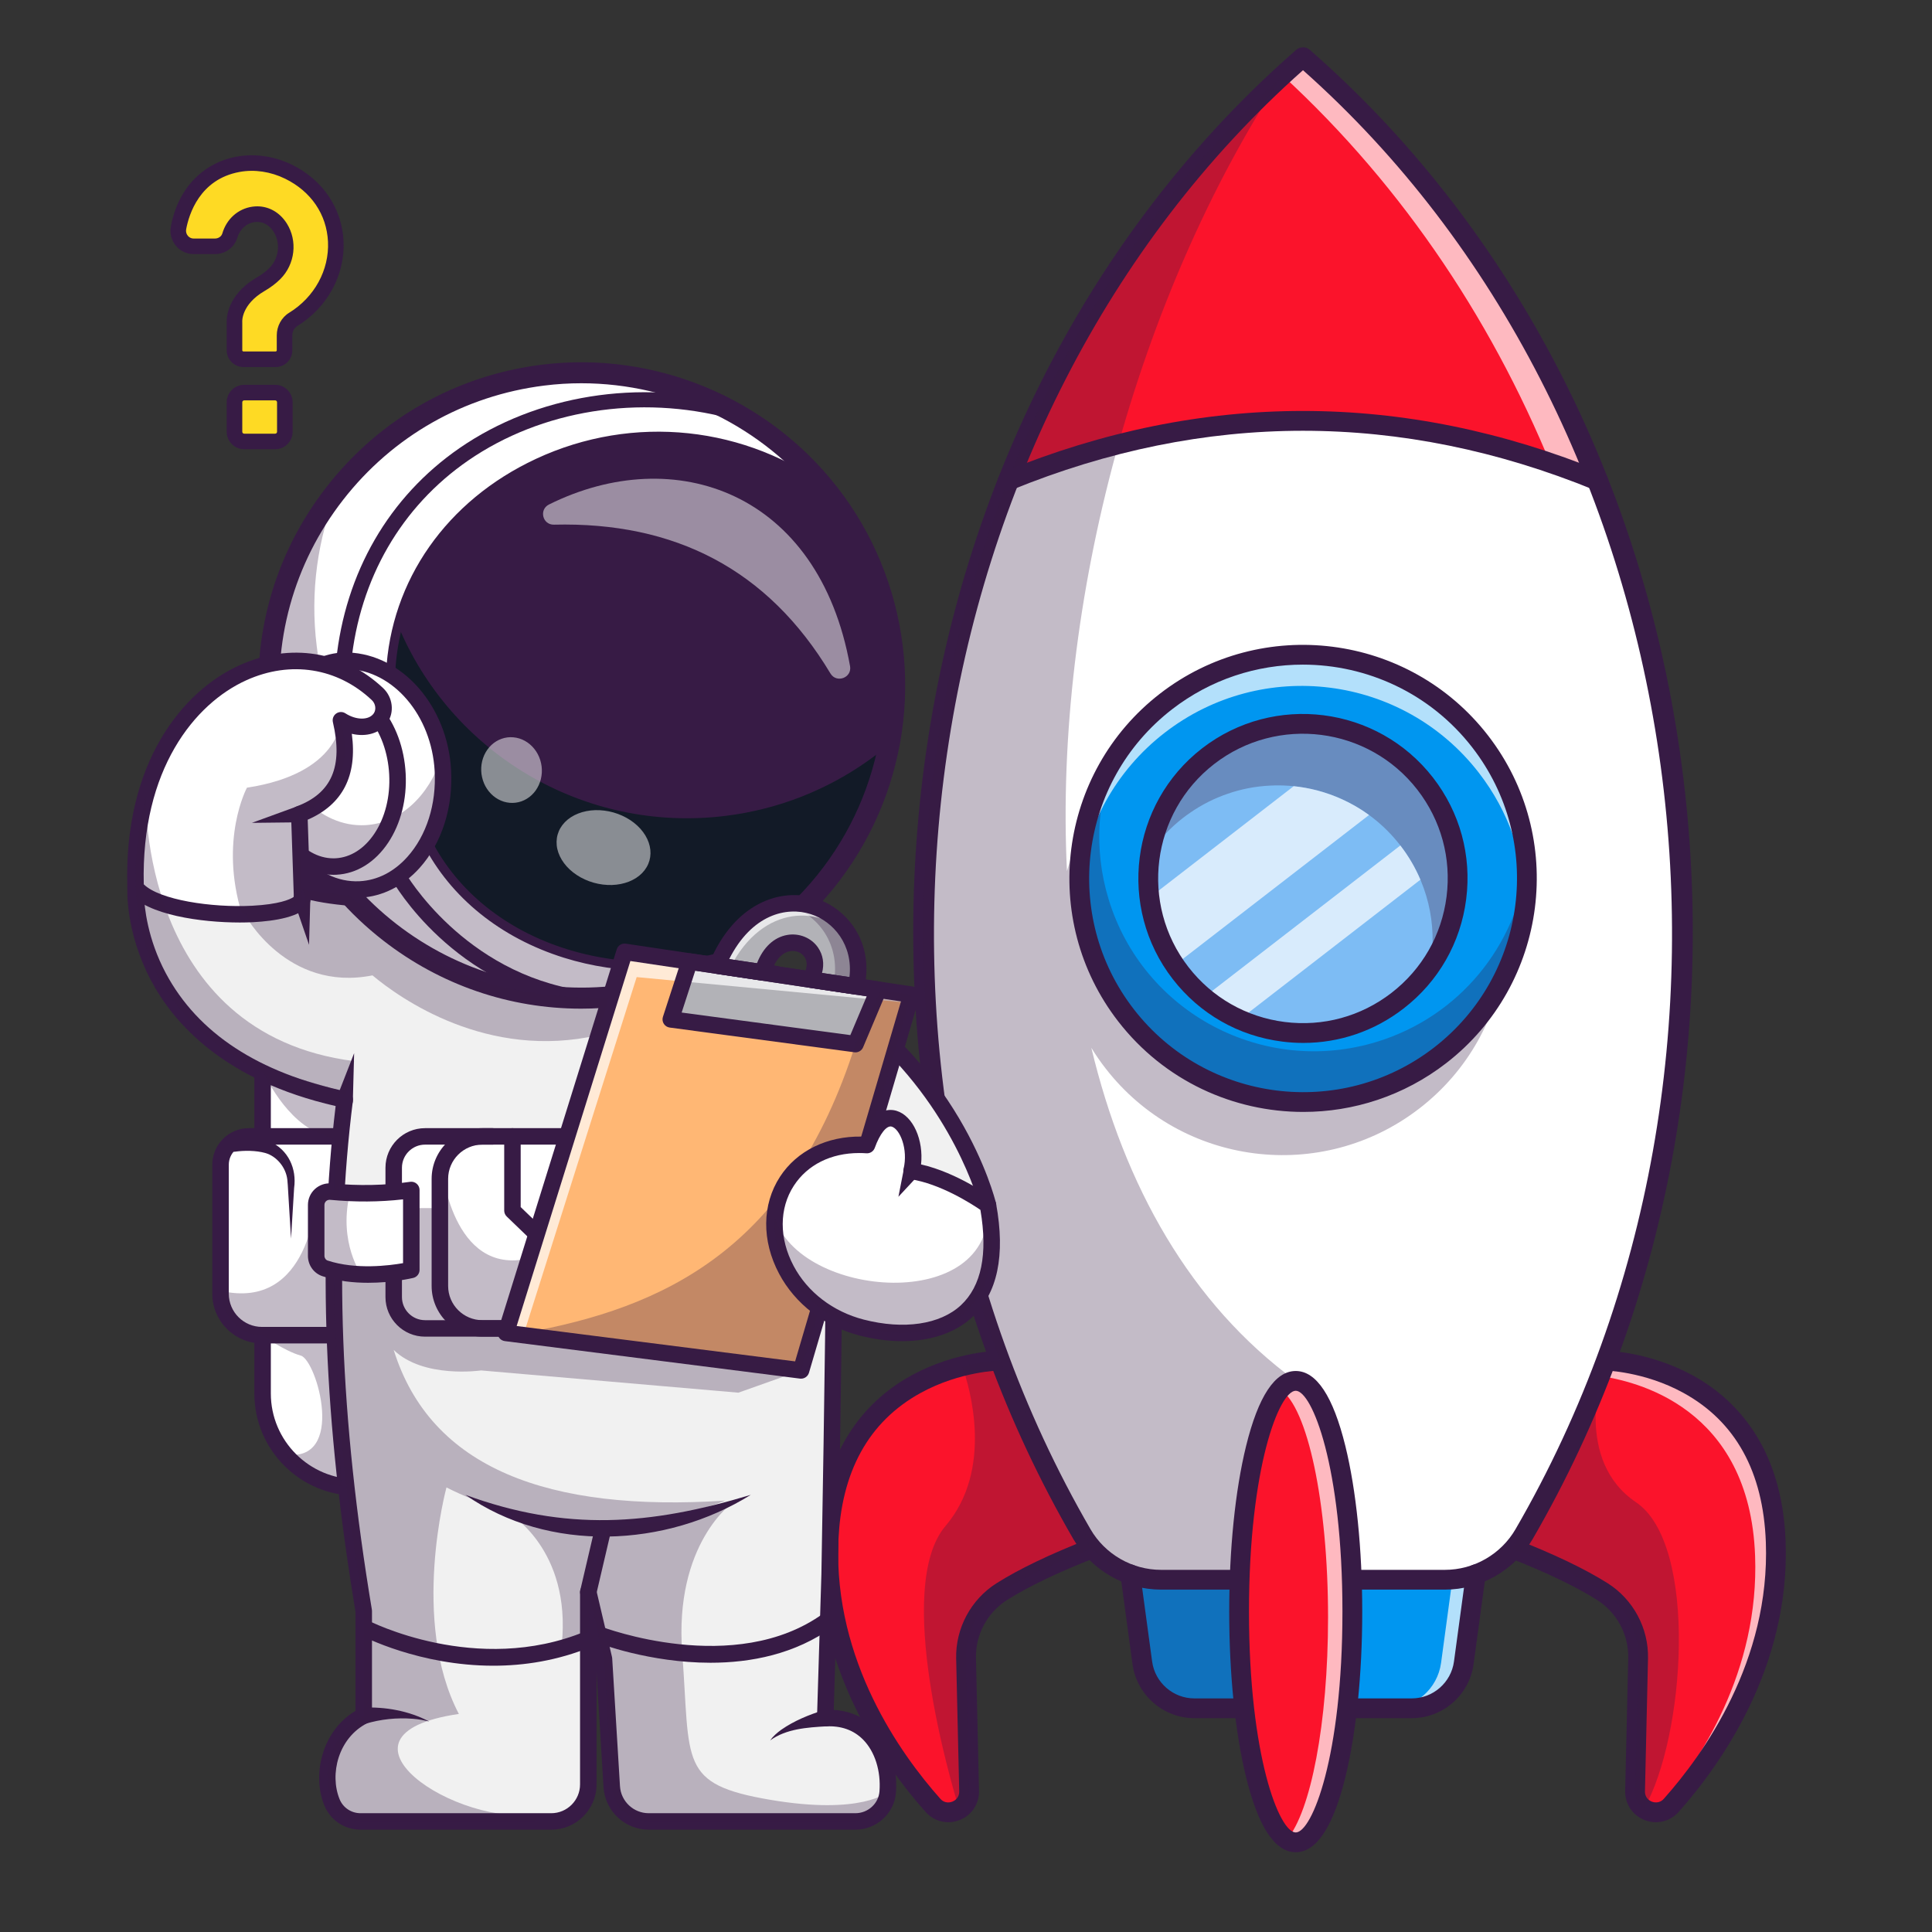 <svg xmlns="http://www.w3.org/2000/svg" xmlns:xlink="http://www.w3.org/1999/xlink" width="400" zoomAndPan="magnify" viewBox="0 0 300 300" height="400" preserveAspectRatio="xMidYMid meet" version="1.0"><rect x="0" y="0" width="300" height="300" fill="#333333" stroke="none"/><defs><filter x="0%" y="0%" width="100%" height="100%" id="fcbea6b146"><feColorMatrix values="0 0 0 0 1 0 0 0 0 1 0 0 0 0 1 0 0 0 1 0" color-interpolation-filters="sRGB"/></filter><clipPath id="20d1ca553e"><path d="M 155.832 96.031 L 245.832 96.031 L 245.832 186.031 L 155.832 186.031 Z M 155.832 96.031 " clip-rule="nonzero"/></clipPath><clipPath id="ea4c39eccb"><path d="M 200.832 96.031 C 175.977 96.031 155.832 116.176 155.832 141.031 C 155.832 165.883 175.977 186.031 200.832 186.031 C 225.684 186.031 245.832 165.883 245.832 141.031 C 245.832 116.176 225.684 96.031 200.832 96.031 Z M 200.832 96.031 " clip-rule="nonzero"/></clipPath><clipPath id="ad989b8c51"><path d="M 233 209 L 277.992 209 L 277.992 283 L 233 283 Z M 233 209 " clip-rule="nonzero"/></clipPath><clipPath id="94f0428c21"><path d="M 141 7.172 L 263 7.172 L 263 247 L 141 247 Z M 141 7.172 " clip-rule="nonzero"/></clipPath><clipPath id="aab392f973"><path d="M 190 212 L 212 212 L 212 287.672 L 190 287.672 Z M 190 212 " clip-rule="nonzero"/></clipPath><mask id="9c458389f5"><g filter="url(#fcbea6b146)"><rect x="-30" width="360" fill="#000000" y="-30" height="360" fill-opacity="0.5"/></g></mask><clipPath id="6cd0145a47"><path d="M 1 1 L 11.961 1 L 11.961 12 L 1 12 Z M 1 1 " clip-rule="nonzero"/></clipPath><clipPath id="4b7a839356"><rect x="0" width="12" y="0" height="13"/></clipPath><mask id="61ef129f9d"><g filter="url(#fcbea6b146)"><rect x="-30" width="360" fill="#000000" y="-30" height="360" fill-opacity="0.5"/></g></mask><clipPath id="d7a3a60cf8"><rect x="0" width="19" y="0" height="16"/></clipPath></defs><g clip-path="url(#20d1ca553e)"><g clip-path="url(#ea4c39eccb)"><path fill="#f04e56" d="M 155.832 96.031 L 245.832 96.031 L 245.832 186.031 L 155.832 186.031 Z M 155.832 96.031 " fill-opacity="1" fill-rule="nonzero"/></g></g><path fill="#fb132b" d="M 144.863 280.332 C 146.004 281.617 147.715 281.684 148.945 280.941 C 149.859 280.387 150.512 279.395 150.48 278.121 L 150.008 257.492 C 149.91 253.305 152.016 249.383 155.562 247.145 C 158.477 245.301 162.891 243.039 169.578 240.43 L 155.27 211.266 C 155.27 211.266 152.828 211.293 149.422 212.145 C 141.797 214.059 129.348 220.137 128.641 239.418 C 127.953 258.137 138.113 272.75 144.863 280.332 Z M 144.863 280.332 " fill-opacity="1" fill-rule="nonzero"/><path fill="#fb132b" d="M 234.793 240.43 C 241.484 243.039 245.898 245.301 248.812 247.145 C 252.355 249.379 254.461 253.305 254.367 257.492 L 253.891 278.117 C 253.867 279.32 254.445 280.273 255.281 280.836 C 256.52 281.688 258.316 281.664 259.512 280.328 C 266.266 272.75 276.422 258.137 275.73 239.414 C 274.707 211.52 249.105 211.266 249.105 211.266 L 247.266 215.008 Z M 234.793 240.43 " fill-opacity="1" fill-rule="nonzero"/><path fill="#ffffff" d="M 257.266 281.41 C 258.07 281.379 258.875 281.043 259.512 280.328 C 266.266 272.75 276.422 258.137 275.73 239.414 C 274.707 211.52 249.105 211.266 249.105 211.266 L 247.949 213.609 C 254.047 214.359 271.684 218.531 272.531 241.59 C 273.191 259.449 263.98 273.57 257.266 281.41 Z M 257.266 281.41 " fill-opacity="0.7" fill-rule="nonzero"/><path fill="#0096f0" d="M 175.516 244.461 L 177.379 258.207 C 177.926 262.25 181.379 265.262 185.457 265.262 L 219.215 265.262 C 223.297 265.262 226.746 262.25 227.297 258.207 L 229.16 244.461 Z M 175.516 244.461 " fill-opacity="1" fill-rule="nonzero"/><path fill="#ffffff" d="M 229.16 244.461 L 227.297 258.203 C 226.75 262.25 223.297 265.262 219.215 265.262 L 215.688 265.262 C 219.77 265.262 223.219 262.25 223.77 258.203 L 225.633 244.461 Z M 229.16 244.461 " fill-opacity="0.7" fill-rule="nonzero"/><path fill="#371b45" d="M 175.516 244.461 L 177.379 258.203 C 177.93 262.25 181.379 265.262 185.461 265.262 L 202.328 265.262 C 198.254 265.254 194.816 262.238 194.27 258.203 L 192.406 244.461 Z M 175.516 244.461 " fill-opacity="0.3" fill-rule="nonzero"/><path fill="#371b45" d="M 147.246 282.953 C 145.926 282.953 144.645 282.395 143.719 281.352 C 137.207 274.043 126.391 258.863 127.105 239.359 C 127.66 224.227 135.297 216.961 141.605 213.531 C 148.395 209.84 154.98 209.734 155.258 209.73 C 156.098 209.727 156.801 210.402 156.809 211.25 C 156.816 212.098 156.137 212.793 155.289 212.801 C 155.219 212.801 149.09 212.922 142.973 216.285 C 134.883 220.73 130.578 228.531 130.176 239.473 C 129.5 257.902 139.809 272.344 146.012 279.312 C 146.734 280.125 147.625 279.859 147.883 279.758 C 148.137 279.66 148.969 279.246 148.945 278.156 L 148.473 257.531 C 148.363 252.836 150.766 248.359 154.738 245.848 C 158.234 243.637 163.039 241.332 169.023 238.996 C 169.812 238.688 170.703 239.078 171.012 239.867 C 171.32 240.66 170.93 241.551 170.141 241.859 C 164.34 244.121 159.711 246.34 156.383 248.441 C 153.316 250.379 151.461 253.836 151.547 257.461 L 152.02 278.086 C 152.066 280.102 150.883 281.879 149.008 282.617 C 148.43 282.844 147.836 282.953 147.246 282.953 Z M 147.246 282.953 " fill-opacity="1" fill-rule="nonzero"/><g clip-path="url(#ad989b8c51)"><path fill="#371b45" d="M 257.129 282.953 C 256.539 282.953 255.945 282.844 255.367 282.617 C 253.492 281.879 252.309 280.098 252.355 278.086 L 252.832 257.457 C 252.914 253.832 251.059 250.379 247.992 248.441 C 244.664 246.336 240.035 244.121 234.234 241.855 C 233.445 241.547 233.055 240.656 233.363 239.867 C 233.672 239.078 234.562 238.688 235.352 238.996 C 241.336 241.332 246.141 243.637 249.637 245.844 C 253.609 248.355 256.012 252.832 255.902 257.527 L 255.43 278.156 C 255.406 279.242 256.238 279.656 256.492 279.758 C 256.75 279.855 257.641 280.121 258.363 279.309 C 264.566 272.344 274.875 257.902 274.199 239.469 C 273.797 228.531 269.492 220.73 261.402 216.285 C 255.281 212.918 249.148 212.801 249.086 212.801 C 248.238 212.789 247.559 212.094 247.57 211.246 C 247.578 210.402 248.266 209.727 249.105 209.727 C 249.109 209.727 249.113 209.727 249.121 209.727 C 249.398 209.73 255.984 209.84 262.77 213.527 C 269.078 216.957 276.715 224.223 277.27 239.355 C 277.988 258.859 267.172 274.039 260.66 281.352 C 259.73 282.395 258.449 282.953 257.129 282.953 Z M 257.129 282.953 " fill-opacity="1" fill-rule="nonzero"/></g><path fill="#ffffff" d="M 168.008 238.227 C 170.547 242.609 175.234 245.301 180.297 245.301 L 224.359 245.301 C 229.426 245.301 234.113 242.609 236.652 238.227 C 265.422 188.633 268.672 126.727 248.176 74.668 C 238.324 49.641 222.984 26.887 202.344 8.867 L 202.312 8.867 C 201.215 9.824 200.141 10.793 199.074 11.781 C 180.062 29.305 165.809 50.961 156.477 74.664 C 135.988 126.727 139.238 188.633 168.008 238.227 Z M 168.008 238.227 " fill-opacity="1" fill-rule="nonzero"/><path fill="#fb132b" d="M 156.477 74.664 C 156.484 74.668 156.484 74.668 156.484 74.668 C 187.039 62.188 217.605 62.191 248.176 74.668 C 238.324 49.641 222.984 26.887 202.344 8.871 L 202.312 8.871 C 181.676 26.887 166.332 49.637 156.477 74.664 Z M 156.477 74.664 " fill-opacity="1" fill-rule="nonzero"/><path fill="#ffffff" d="M 241.832 74.668 C 262.328 126.727 259.074 188.633 230.309 238.227 C 227.766 242.609 223.078 245.301 218.016 245.301 L 224.359 245.301 C 229.426 245.301 234.113 242.609 236.652 238.227 C 265.422 188.633 268.672 126.727 248.176 74.668 C 238.324 49.641 222.984 26.887 202.344 8.867 L 202.312 8.867 C 201.246 9.801 200.191 10.746 199.152 11.711 C 218.203 29.238 232.484 50.938 241.832 74.668 Z M 241.832 74.668 " fill-opacity="0.7" fill-rule="nonzero"/><g clip-path="url(#94f0428c21)"><path fill="#371b45" d="M 224.359 246.836 L 180.301 246.836 C 174.699 246.836 169.48 243.832 166.676 239 C 145.75 202.922 137.637 159.453 143.828 116.598 C 150.09 73.273 170.5 34.605 201.301 7.715 C 201.863 7.227 202.797 7.227 203.355 7.715 C 234.156 34.605 254.57 73.273 260.828 116.598 C 267.02 159.453 258.906 202.922 237.98 239 C 235.176 243.832 229.957 246.836 224.359 246.836 Z M 202.328 10.902 C 141.402 65.016 126.867 164.238 169.336 237.461 C 171.59 241.348 175.793 243.766 180.301 243.766 L 224.359 243.766 C 228.863 243.766 233.066 241.348 235.324 237.461 C 277.793 164.238 263.254 65.02 202.328 10.902 Z M 202.328 10.902 " fill-opacity="1" fill-rule="nonzero"/></g><path fill="#371b45" d="M 168.008 238.227 C 170.547 242.609 175.234 245.301 180.297 245.301 L 201.199 245.301 L 201.199 214.422 C 184.82 202.438 174.582 184.098 169.461 162.699 C 170.125 163.789 170.859 164.855 171.664 165.891 C 183.418 181.062 205.258 183.844 220.438 172.09 C 235.617 160.344 238.395 138.52 226.641 123.348 C 214.883 108.18 193.047 105.406 177.863 117.152 C 171.723 121.906 167.609 128.309 165.676 135.254 C 163.637 93.27 176.773 45.727 199.074 11.781 C 180.062 29.305 165.809 50.961 156.477 74.664 C 135.988 126.727 139.238 188.633 168.008 238.227 Z M 168.008 238.227 " fill-opacity="0.3" fill-rule="nonzero"/><path fill="#0096f0" d="M 237.109 136.398 C 237.109 137.535 237.051 138.672 236.941 139.801 C 236.828 140.934 236.66 142.059 236.441 143.176 C 236.219 144.293 235.941 145.395 235.609 146.484 C 235.281 147.57 234.898 148.641 234.461 149.691 C 234.027 150.746 233.539 151.773 233.004 152.773 C 232.465 153.777 231.883 154.754 231.25 155.699 C 230.617 156.645 229.938 157.559 229.215 158.438 C 228.492 159.316 227.73 160.16 226.926 160.965 C 226.121 161.77 225.277 162.531 224.398 163.254 C 223.516 163.977 222.602 164.652 221.656 165.285 C 220.711 165.918 219.734 166.5 218.73 167.039 C 217.727 167.574 216.699 168.059 215.645 168.496 C 214.594 168.93 213.523 169.312 212.434 169.645 C 211.344 169.977 210.242 170.25 209.125 170.473 C 208.008 170.695 206.883 170.863 205.75 170.973 C 204.617 171.086 203.48 171.141 202.34 171.141 C 201.203 171.141 200.066 171.086 198.934 170.973 C 197.801 170.863 196.676 170.695 195.559 170.473 C 194.441 170.25 193.34 169.977 192.25 169.645 C 191.16 169.312 190.09 168.93 189.039 168.496 C 187.984 168.059 186.957 167.574 185.953 167.039 C 184.949 166.5 183.973 165.918 183.027 165.285 C 182.078 164.652 181.168 163.977 180.285 163.254 C 179.406 162.531 178.562 161.77 177.758 160.965 C 176.953 160.16 176.188 159.316 175.469 158.438 C 174.746 157.559 174.066 156.645 173.434 155.699 C 172.801 154.754 172.219 153.777 171.68 152.773 C 171.145 151.773 170.656 150.746 170.223 149.691 C 169.785 148.641 169.402 147.57 169.074 146.484 C 168.742 145.395 168.465 144.293 168.242 143.176 C 168.02 142.059 167.855 140.934 167.742 139.801 C 167.633 138.672 167.574 137.535 167.574 136.398 C 167.574 135.258 167.633 134.125 167.742 132.992 C 167.855 131.859 168.02 130.734 168.242 129.617 C 168.465 128.504 168.742 127.402 169.074 126.312 C 169.402 125.223 169.785 124.152 170.223 123.102 C 170.656 122.051 171.145 121.023 171.68 120.02 C 172.219 119.016 172.801 118.039 173.434 117.094 C 174.066 116.148 174.746 115.234 175.469 114.355 C 176.188 113.477 176.953 112.633 177.758 111.828 C 178.562 111.023 179.406 110.262 180.285 109.539 C 181.168 108.82 182.078 108.141 183.027 107.508 C 183.973 106.879 184.949 106.293 185.953 105.758 C 186.957 105.219 187.984 104.734 189.039 104.297 C 190.09 103.863 191.16 103.48 192.25 103.148 C 193.34 102.82 194.441 102.543 195.559 102.32 C 196.676 102.098 197.801 101.934 198.934 101.82 C 200.066 101.711 201.203 101.652 202.34 101.652 C 203.48 101.652 204.617 101.711 205.75 101.82 C 206.883 101.934 208.008 102.098 209.125 102.32 C 210.242 102.543 211.344 102.82 212.434 103.148 C 213.523 103.48 214.594 103.863 215.645 104.297 C 216.699 104.734 217.727 105.219 218.73 105.758 C 219.734 106.293 220.711 106.879 221.656 107.508 C 222.602 108.141 223.516 108.82 224.398 109.539 C 225.277 110.262 226.121 111.023 226.926 111.828 C 227.73 112.633 228.492 113.477 229.215 114.355 C 229.938 115.234 230.617 116.148 231.25 117.094 C 231.883 118.039 232.465 119.016 233.004 120.02 C 233.539 121.023 234.027 122.051 234.461 123.102 C 234.898 124.152 235.281 125.223 235.609 126.312 C 235.941 127.402 236.219 128.504 236.441 129.617 C 236.66 130.734 236.828 131.859 236.941 132.992 C 237.051 134.125 237.109 135.258 237.109 136.398 Z M 237.109 136.398 " fill-opacity="1" fill-rule="nonzero"/><path fill="#371b45" d="M 169.105 146.109 C 174.73 164.453 194.172 174.766 212.531 169.145 C 228.066 164.387 237.84 149.754 237.074 134.25 C 235.434 146.785 226.676 157.828 213.793 161.773 C 196.191 167.16 177.551 157.27 172.16 139.691 C 169.723 131.73 170.41 123.555 173.523 116.5 C 167.867 124.898 165.91 135.676 169.105 146.109 Z M 169.105 146.109 " fill-opacity="0.3" fill-rule="nonzero"/><path fill="#ffffff" d="M 167.586 137.305 C 168.621 128.328 173.129 119.758 180.848 113.785 C 196.027 102.035 217.863 104.805 229.621 119.977 C 234.332 126.059 236.711 133.203 236.891 140.344 C 237.879 131.656 235.609 122.586 229.828 115.129 C 218.074 99.957 196.238 97.18 181.059 108.926 C 171.961 115.965 167.316 126.621 167.586 137.305 Z M 167.586 137.305 " fill-opacity="0.7" fill-rule="nonzero"/><path fill="#371b45" d="M 202.383 172.66 C 191.527 172.664 180.785 167.832 173.641 158.609 C 161.383 142.793 164.289 119.961 180.113 107.715 C 195.941 95.465 218.789 98.371 231.043 114.184 C 243.301 130 240.395 152.832 224.57 165.082 C 217.969 170.188 210.145 172.66 202.383 172.66 Z M 202.305 103.203 C 195.195 103.203 188.039 105.465 181.996 110.141 C 167.508 121.352 164.852 142.254 176.07 156.73 C 187.289 171.207 208.203 173.863 222.688 162.652 C 237.176 151.441 239.836 130.543 228.617 116.066 C 222.074 107.625 212.238 103.203 202.305 103.203 Z M 202.305 103.203 " fill-opacity="1" fill-rule="nonzero"/><path fill="#7dbcf4" d="M 183.324 151.098 C 186.305 154.945 190.215 157.633 194.508 159.094 C 196.555 159.805 198.688 160.23 200.848 160.352 C 203.086 160.496 205.348 160.316 207.555 159.824 C 210.902 159.082 214.137 157.609 217.023 155.375 C 217.246 155.203 217.461 155.023 217.668 154.844 C 227.59 146.617 229.258 131.961 221.309 121.703 C 218.809 118.48 215.66 116.062 212.176 114.508 C 208.691 112.938 204.887 112.23 201.094 112.426 C 198.863 112.531 196.641 112.949 194.492 113.699 C 192.477 114.387 190.539 115.352 188.711 116.617 C 188.34 116.871 187.973 117.133 187.609 117.414 C 177.113 125.535 175.195 140.609 183.324 151.098 Z M 183.324 151.098 " fill-opacity="1" fill-rule="nonzero"/><path fill="#371b45" d="M 178.633 132.363 C 180.008 130.367 181.711 128.543 183.734 126.977 C 184.094 126.695 184.461 126.434 184.836 126.18 C 186.66 124.914 188.602 123.953 190.613 123.262 C 192.762 122.512 194.984 122.094 197.215 121.988 C 201.008 121.793 204.812 122.5 208.297 124.07 C 211.781 125.625 214.934 128.043 217.43 131.266 C 221.715 136.793 223.207 143.586 222.113 149.973 C 227.879 141.613 227.863 130.164 221.309 121.703 C 218.809 118.48 215.656 116.062 212.172 114.508 C 208.691 112.938 204.883 112.23 201.094 112.426 C 198.863 112.531 196.641 112.953 194.492 113.699 C 192.477 114.391 190.535 115.355 188.711 116.617 C 188.34 116.871 187.973 117.133 187.609 117.414 C 182.648 121.254 179.602 126.641 178.633 132.363 Z M 178.633 132.363 " fill-opacity="0.3" fill-rule="nonzero"/><path fill="#ffffff" d="M 179.387 138.699 C 179.766 142.496 181.055 146.145 183.117 149.328 L 212.582 126.555 C 211.238 125.566 209.797 124.742 208.297 124.07 C 205.941 123.008 203.438 122.34 200.887 122.078 Z M 179.387 138.699 " fill-opacity="0.7" fill-rule="nonzero"/><path fill="#ffffff" d="M 187.52 154.414 C 189.121 155.809 190.93 157.008 192.938 157.961 L 220.562 136.598 C 219.773 134.738 218.738 132.953 217.445 131.285 Z M 187.52 154.414 " fill-opacity="0.7" fill-rule="nonzero"/><path fill="#371b45" d="M 202.367 161.945 C 201.281 161.945 200.188 161.875 199.09 161.734 C 192.316 160.875 186.285 157.43 182.105 152.035 C 173.477 140.898 175.52 124.824 186.664 116.199 C 197.809 107.578 213.895 109.621 222.523 120.758 C 226.703 126.152 228.531 132.848 227.668 139.617 C 226.809 146.387 223.359 152.414 217.961 156.59 C 213.441 160.094 208 161.945 202.367 161.945 Z M 184.535 150.156 C 188.215 154.902 193.52 157.934 199.48 158.691 C 205.438 159.445 211.332 157.84 216.082 154.164 C 220.832 150.488 223.863 145.188 224.621 139.23 C 225.379 133.277 223.77 127.383 220.094 122.637 C 212.5 112.84 198.352 111.043 188.547 118.629 C 178.742 126.215 176.945 140.359 184.535 150.156 Z M 184.535 150.156 " fill-opacity="1" fill-rule="nonzero"/><path fill="#371b45" d="M 248.176 76.207 C 247.98 76.207 247.785 76.168 247.594 76.09 C 217.547 63.824 187.086 63.824 157.062 76.09 C 156.277 76.41 155.379 76.035 155.059 75.25 C 154.738 74.465 155.117 73.57 155.902 73.25 C 186.695 60.668 217.934 60.668 248.758 73.25 C 249.543 73.57 249.922 74.465 249.598 75.25 C 249.355 75.844 248.781 76.207 248.176 76.207 Z M 248.176 76.207 " fill-opacity="1" fill-rule="nonzero"/><path fill="#371b45" d="M 219.215 266.797 L 185.461 266.797 C 180.633 266.797 176.504 263.191 175.855 258.414 L 173.992 244.668 C 173.879 243.828 174.469 243.055 175.309 242.941 C 176.148 242.824 176.926 243.414 177.039 244.258 L 178.902 258 C 179.344 261.266 182.164 263.727 185.461 263.727 L 219.215 263.727 C 222.512 263.727 225.332 261.266 225.773 258 L 227.637 244.258 C 227.75 243.414 228.527 242.824 229.363 242.941 C 230.203 243.055 230.793 243.828 230.68 244.668 L 228.816 258.414 C 228.168 263.195 224.043 266.797 219.215 266.797 Z M 219.215 266.797 " fill-opacity="1" fill-rule="nonzero"/><path fill="#fb132b" d="M 209.992 250.25 C 209.992 251.422 209.977 252.594 209.949 253.762 C 209.922 254.93 209.879 256.086 209.824 257.238 C 209.766 258.391 209.695 259.527 209.613 260.648 C 209.527 261.773 209.434 262.875 209.32 263.961 C 209.211 265.043 209.09 266.102 208.953 267.137 C 208.816 268.172 208.668 269.18 208.508 270.152 C 208.352 271.129 208.18 272.07 207.996 272.977 C 207.812 273.883 207.621 274.754 207.418 275.582 C 207.211 276.414 207 277.199 206.777 277.945 C 206.555 278.688 206.324 279.387 206.082 280.039 C 205.844 280.691 205.598 281.293 205.344 281.848 C 205.09 282.398 204.828 282.898 204.562 283.348 C 204.297 283.797 204.027 284.191 203.75 284.535 C 203.477 284.875 203.195 285.16 202.914 285.387 C 202.633 285.617 202.348 285.789 202.062 285.902 C 201.773 286.02 201.488 286.078 201.199 286.078 C 200.91 286.078 200.625 286.02 200.336 285.902 C 200.051 285.789 199.766 285.617 199.484 285.387 C 199.203 285.16 198.922 284.875 198.648 284.535 C 198.371 284.191 198.102 283.797 197.836 283.348 C 197.566 282.898 197.309 282.398 197.055 281.848 C 196.801 281.293 196.555 280.691 196.312 280.039 C 196.074 279.387 195.844 278.688 195.621 277.945 C 195.398 277.199 195.184 276.414 194.98 275.582 C 194.777 274.754 194.586 273.883 194.402 272.977 C 194.219 272.07 194.047 271.129 193.887 270.152 C 193.727 269.18 193.582 268.172 193.445 267.137 C 193.309 266.102 193.188 265.043 193.074 263.961 C 192.965 262.875 192.867 261.773 192.785 260.648 C 192.703 259.527 192.633 258.391 192.574 257.238 C 192.52 256.086 192.477 254.93 192.449 253.762 C 192.422 252.594 192.406 251.422 192.406 250.25 C 192.406 249.074 192.422 247.906 192.449 246.738 C 192.477 245.57 192.52 244.41 192.574 243.258 C 192.633 242.109 192.703 240.973 192.785 239.848 C 192.867 238.727 192.965 237.621 193.074 236.539 C 193.188 235.453 193.309 234.395 193.445 233.359 C 193.582 232.324 193.727 231.32 193.887 230.344 C 194.047 229.367 194.219 228.426 194.402 227.52 C 194.586 226.613 194.777 225.746 194.98 224.914 C 195.184 224.086 195.398 223.297 195.621 222.555 C 195.844 221.809 196.074 221.109 196.312 220.461 C 196.555 219.809 196.801 219.203 197.055 218.652 C 197.309 218.098 197.566 217.598 197.836 217.148 C 198.102 216.699 198.371 216.305 198.648 215.965 C 198.922 215.625 199.203 215.34 199.484 215.109 C 199.766 214.883 200.051 214.707 200.336 214.594 C 200.625 214.48 200.91 214.422 201.199 214.422 C 201.488 214.422 201.773 214.48 202.062 214.594 C 202.348 214.707 202.633 214.883 202.914 215.109 C 203.195 215.34 203.477 215.625 203.75 215.965 C 204.027 216.305 204.297 216.699 204.562 217.148 C 204.828 217.598 205.09 218.098 205.344 218.652 C 205.598 219.203 205.844 219.809 206.082 220.461 C 206.324 221.109 206.555 221.809 206.777 222.555 C 207 223.297 207.211 224.086 207.418 224.914 C 207.621 225.746 207.812 226.613 207.996 227.52 C 208.18 228.426 208.352 229.367 208.508 230.344 C 208.668 231.32 208.816 232.324 208.953 233.359 C 209.09 234.395 209.211 235.453 209.32 236.539 C 209.434 237.621 209.527 238.727 209.613 239.848 C 209.695 240.973 209.766 242.109 209.824 243.258 C 209.879 244.41 209.922 245.57 209.949 246.738 C 209.977 247.906 209.992 249.074 209.992 250.25 Z M 209.992 250.25 " fill-opacity="1" fill-rule="nonzero"/><path fill="#ffffff" d="M 206.219 251.148 C 206.219 267.562 203.516 281.395 199.816 285.633 C 200.27 285.93 200.73 286.078 201.199 286.078 C 206.055 286.078 209.988 270.039 209.988 250.25 C 209.988 230.465 206.055 214.426 201.199 214.426 C 200.371 214.426 199.566 214.891 198.809 215.766 C 203.016 218.465 206.219 233.277 206.219 251.148 Z M 206.219 251.148 " fill-opacity="0.7" fill-rule="nonzero"/><g clip-path="url(#aab392f973)"><path fill="#371b45" d="M 201.199 287.613 C 197.984 287.613 195.387 283.688 193.488 275.949 C 191.801 269.066 190.871 259.938 190.871 250.25 C 190.871 240.559 191.801 231.434 193.488 224.551 C 195.387 216.809 197.984 212.887 201.199 212.887 C 204.414 212.887 207.008 216.812 208.91 224.551 C 210.598 231.434 211.527 240.559 211.527 250.25 C 211.527 259.941 210.598 269.066 208.91 275.949 C 207.008 283.688 204.414 287.613 201.199 287.613 Z M 201.199 215.957 C 198.668 215.957 193.941 227.734 193.941 250.25 C 193.941 272.766 198.668 284.543 201.199 284.543 C 203.73 284.543 208.453 272.766 208.453 250.25 C 208.453 227.734 203.73 215.957 201.199 215.957 Z M 201.199 215.957 " fill-opacity="1" fill-rule="nonzero"/></g><path fill="#371b45" d="M 234.793 240.43 C 241.484 243.039 245.898 245.301 248.812 247.145 C 252.355 249.379 254.461 253.305 254.367 257.492 L 253.891 278.117 C 253.867 279.32 254.445 280.273 255.281 280.836 C 261.641 269.797 263.766 239.84 254.035 233.266 C 244.453 226.793 248.672 213.215 248.801 212.809 L 247.266 215.004 Z M 234.793 240.43 " fill-opacity="0.3" fill-rule="nonzero"/><path fill="#371b45" d="M 148.945 280.941 C 149.859 280.387 150.512 279.395 150.48 278.121 L 150.008 257.492 C 149.91 253.305 152.016 249.383 155.562 247.145 C 158.477 245.301 162.891 243.039 169.578 240.43 L 155.27 211.266 C 155.27 211.266 152.828 211.293 149.422 212.145 C 150.617 215.559 154.293 228.168 146.824 236.945 C 138.723 246.469 147.664 276.789 148.945 280.941 Z M 148.945 280.941 " fill-opacity="0.3" fill-rule="nonzero"/><path fill="#ffffff" d="M 61.133 230.969 L 55.371 230.969 C 47.312 230.969 40.777 224.441 40.777 216.383 L 40.777 160.723 L 62.926 160.723 Z M 61.133 230.969 " fill-opacity="1" fill-rule="nonzero"/><path fill="#371b45" d="M 61.133 232.25 L 55.371 232.25 C 46.617 232.25 39.496 225.133 39.496 216.383 L 39.496 160.723 C 39.496 160.016 40.07 159.441 40.777 159.441 L 62.926 159.441 C 63.633 159.441 64.207 160.016 64.207 160.723 C 64.207 161.43 63.633 162 62.926 162 L 42.055 162 L 42.055 216.383 C 42.055 223.719 48.031 229.691 55.371 229.691 L 61.133 229.691 C 61.84 229.691 62.414 230.262 62.414 230.969 C 62.414 231.676 61.84 232.25 61.133 232.25 Z M 61.133 232.25 " fill-opacity="1" fill-rule="nonzero"/><path fill="#ffffff" d="M 53.531 176.461 L 38.641 176.461 C 36.215 176.461 34.246 178.426 34.246 180.855 L 34.246 200.891 C 34.246 204.445 37.129 207.324 40.684 207.324 L 54.262 207.324 Z M 53.531 176.461 " fill-opacity="1" fill-rule="nonzero"/><path fill="#371b45" d="M 54.262 208.605 L 40.684 208.605 C 36.426 208.605 32.965 205.145 32.965 200.891 L 32.965 180.855 C 32.965 177.727 35.512 175.18 38.641 175.18 L 53.531 175.18 C 54.227 175.18 54.797 175.734 54.812 176.43 L 55.539 207.293 C 55.547 207.641 55.418 207.973 55.176 208.219 C 54.934 208.465 54.605 208.605 54.262 208.605 Z M 38.641 177.738 C 36.926 177.738 35.527 179.137 35.527 180.855 L 35.527 200.891 C 35.527 203.73 37.84 206.043 40.684 206.043 L 52.949 206.043 L 52.281 177.738 Z M 38.641 177.738 " fill-opacity="1" fill-rule="nonzero"/><path fill="#371b45" d="M 36.23 176.289 C 38.195 176.266 40.055 176.496 41.879 177.242 C 44.781 178.539 46.09 181.477 45.672 184.465 C 45.672 184.465 45.512 187.086 45.512 187.086 L 45.191 192.328 L 44.871 187.086 C 44.797 186.184 44.715 184.051 44.617 183.188 C 44.406 181.285 42.961 179.531 41.188 179.035 C 39.758 178.641 37.957 178.621 36.453 178.84 C 34.684 179.023 34.449 176.418 36.23 176.289 Z M 36.23 176.289 " fill-opacity="1" fill-rule="nonzero"/><path fill="#f1f1f1" d="M 128.828 244.445 L 128.141 266.797 C 135.066 266.395 138.277 272.426 137.844 278.258 C 137.648 280.852 135.426 282.832 132.816 282.832 L 100.742 282.832 C 97.695 282.832 95.18 280.469 94.996 277.43 L 93.785 257.586 L 91.445 247.609 L 91.352 247.223 L 91.352 277.082 C 91.352 280.258 88.777 282.832 85.598 282.832 L 55.988 282.832 C 54.051 282.832 52.293 281.672 51.555 279.879 C 49.742 275.477 51.32 269.008 56.484 266.414 L 56.484 250.164 C 53.453 231.969 51.789 214.309 51.863 197.34 C 51.898 188.27 52.441 179.398 53.535 170.742 C 19.551 163.578 21.059 137.82 21.059 137.82 C 21.059 137.82 36.934 134.621 46.027 137.82 C 55.117 141.016 73.172 138.969 73.172 138.969 L 125.754 152.66 C 148.117 165.289 153.414 187.125 153.414 187.125 C 153.414 187.125 129.508 183.539 129.504 195.398 C 129.5 207.258 128.828 244.445 128.828 244.445 Z M 128.828 244.445 " fill-opacity="1" fill-rule="nonzero"/><path fill="#371b45" d="M 132.82 284.113 L 100.738 284.113 C 97.027 284.113 93.941 281.211 93.715 277.508 L 92.633 259.727 L 92.633 277.082 C 92.633 280.961 89.477 284.113 85.598 284.113 L 55.988 284.113 C 53.512 284.113 51.309 282.645 50.371 280.367 C 48.43 275.645 49.949 268.797 55.203 265.656 L 55.203 250.27 C 50.309 220.848 49.301 195.145 52.117 171.746 C 34.883 167.805 27 158.977 23.422 152.191 C 19.43 144.625 19.762 138.02 19.781 137.742 C 19.812 137.164 20.234 136.676 20.805 136.562 C 21.469 136.43 37.137 133.332 46.453 136.609 C 55.16 139.676 72.848 137.719 73.027 137.699 C 73.184 137.68 73.34 137.691 73.492 137.73 L 126.074 151.422 C 126.184 151.449 126.285 151.492 126.383 151.547 C 148.973 164.297 154.434 185.906 154.656 186.82 C 154.758 187.234 154.645 187.672 154.355 187.984 C 154.07 188.297 153.645 188.453 153.223 188.387 C 153.074 188.363 138.32 186.227 132.762 191.012 C 131.43 192.152 130.785 193.59 130.785 195.398 C 130.781 207.129 130.113 244.098 130.105 244.469 L 129.465 265.516 C 131.977 265.66 134.168 266.625 135.859 268.34 C 138.191 270.715 139.41 274.453 139.121 278.352 C 138.879 281.582 136.109 284.113 132.82 284.113 Z M 91.352 245.941 C 91.941 245.941 92.461 246.344 92.598 246.93 L 95.031 257.293 C 95.047 257.363 95.059 257.438 95.062 257.508 L 96.27 277.355 C 96.414 279.711 98.375 281.555 100.738 281.555 L 132.82 281.555 C 134.777 281.555 136.422 280.066 136.566 278.16 C 136.801 274.992 135.855 271.992 134.031 270.137 C 132.547 268.633 130.586 267.941 128.215 268.074 C 127.855 268.094 127.508 267.969 127.25 267.715 C 126.992 267.465 126.852 267.117 126.863 266.762 L 127.547 244.41 C 127.551 244.055 128.219 207.109 128.223 195.398 C 128.223 192.836 129.188 190.707 131.09 189.07 C 136.242 184.637 147.121 185.176 151.617 185.621 C 149.801 180.227 143.055 163.965 125.27 153.855 L 73.074 140.27 C 70.805 140.512 54.395 142.121 45.602 139.023 C 38.242 136.438 25.961 138.258 22.34 138.883 C 22.418 140.914 22.914 145.801 25.746 151.117 C 30.719 160.434 40.156 166.617 53.797 169.492 C 54.449 169.633 54.887 170.246 54.801 170.906 C 51.836 194.391 52.801 220.25 57.746 249.953 C 57.758 250.023 57.762 250.094 57.762 250.164 L 57.762 266.414 C 57.762 266.898 57.488 267.34 57.059 267.555 C 52.504 269.848 51.148 275.527 52.738 279.395 C 53.277 280.707 54.555 281.555 55.988 281.555 L 85.594 281.555 C 88.062 281.555 90.07 279.547 90.07 277.082 L 90.07 247.219 C 90.07 246.57 90.559 246.023 91.203 245.949 C 91.254 245.945 91.305 245.941 91.352 245.941 Z M 91.352 245.941 " fill-opacity="1" fill-rule="nonzero"/><path fill="#ffffff" d="M 61.133 181.324 L 61.133 201.414 C 61.133 204.098 63.312 206.273 66 206.273 L 93.656 206.273 L 93.656 176.461 L 66 176.461 C 63.312 176.461 61.133 178.637 61.133 181.324 Z M 61.133 181.324 " fill-opacity="1" fill-rule="nonzero"/><path fill="#371b45" d="M 93.656 207.555 L 66 207.555 C 62.613 207.555 59.855 204.801 59.855 201.414 L 59.855 181.324 C 59.855 177.938 62.609 175.18 66 175.18 L 93.656 175.18 C 94.363 175.18 94.938 175.754 94.938 176.461 L 94.938 206.273 C 94.938 206.98 94.363 207.555 93.656 207.555 Z M 66 177.738 C 64.023 177.738 62.414 179.348 62.414 181.324 L 62.414 201.41 C 62.414 203.387 64.023 204.996 66 204.996 L 92.375 204.996 L 92.375 177.738 Z M 66 177.738 " fill-opacity="1" fill-rule="nonzero"/><path fill="#371b45" d="M 87.27 196.676 C 86.949 196.676 86.629 196.559 86.383 196.32 L 78.684 188.898 C 78.434 188.656 78.293 188.324 78.293 187.977 L 78.293 176.461 C 78.293 175.754 78.867 175.18 79.574 175.18 C 80.281 175.18 80.852 175.754 80.852 176.461 L 80.852 187.434 L 88.16 194.477 C 88.668 194.969 88.684 195.777 88.191 196.285 C 87.941 196.547 87.605 196.676 87.27 196.676 Z M 87.27 196.676 " fill-opacity="1" fill-rule="nonzero"/><path fill="#ffffff" d="M 51.379 185.035 C 55.633 185.438 59.801 185.371 63.867 184.777 L 63.867 197.191 C 63.867 197.191 56.543 198.953 50.473 196.953 C 49.641 196.68 49.098 195.879 49.098 195.004 L 49.098 187.094 C 49.098 185.867 50.156 184.922 51.379 185.035 Z M 51.379 185.035 " fill-opacity="1" fill-rule="nonzero"/><path fill="#371b45" d="M 57.164 199.191 C 54.93 199.191 52.426 198.945 50.07 198.168 C 48.723 197.723 47.816 196.453 47.816 195.004 L 47.816 187.094 C 47.816 186.156 48.215 185.254 48.91 184.625 C 49.609 183.988 50.555 183.672 51.5 183.762 C 55.73 184.16 59.828 184.078 63.68 183.512 C 64.051 183.457 64.422 183.566 64.703 183.809 C 64.984 184.051 65.148 184.406 65.148 184.777 L 65.148 197.191 C 65.148 197.781 64.742 198.297 64.168 198.434 C 63.969 198.48 60.953 199.191 57.164 199.191 Z M 51.176 186.305 C 50.906 186.305 50.723 186.434 50.633 186.516 C 50.539 186.602 50.379 186.793 50.379 187.094 L 50.379 195.004 C 50.379 195.34 50.582 195.641 50.875 195.738 C 55.258 197.184 60.457 196.516 62.586 196.141 L 62.586 186.234 C 58.965 186.652 55.164 186.676 51.258 186.309 C 51.23 186.309 51.203 186.305 51.176 186.305 Z M 51.176 186.305 " fill-opacity="1" fill-rule="nonzero"/><path fill="#371b45" d="M 80.086 207.555 L 74.898 207.555 C 70.559 207.555 67.023 204.023 67.023 199.684 L 67.023 183.051 C 67.023 178.711 70.555 175.18 74.898 175.18 L 76.5 175.18 C 77.207 175.18 77.781 175.754 77.781 176.461 C 77.781 177.168 77.207 177.738 76.5 177.738 L 74.898 177.738 C 71.969 177.738 69.586 180.121 69.586 183.051 L 69.586 199.684 C 69.586 202.613 71.969 204.996 74.898 204.996 L 80.086 204.996 C 80.793 204.996 81.363 205.566 81.363 206.273 C 81.363 206.98 80.793 207.555 80.086 207.555 Z M 80.086 207.555 " fill-opacity="1" fill-rule="nonzero"/><path fill="#ffffff" d="M 138.551 100.41 C 140.844 118.742 132.59 135.961 118.523 145.988 C 112.176 150.516 104.641 153.578 96.363 154.609 C 69.734 157.934 45.457 139.062 42.125 112.453 C 38.801 85.848 57.684 61.574 84.309 58.25 C 101.945 56.047 118.551 63.582 128.719 76.656 L 128.727 76.66 C 133.914 83.324 137.426 91.426 138.551 100.41 Z M 138.551 100.41 " fill-opacity="1" fill-rule="nonzero"/><path fill="#371b45" d="M 138.551 100.41 C 140.844 118.742 132.59 135.961 118.523 145.988 C 102.676 154.43 76.168 149.891 66.375 130.805 L 60.66 104.5 C 62.188 73.379 101.57 56.098 128.719 76.66 L 128.727 76.664 C 133.914 83.324 137.426 91.426 138.551 100.41 Z M 138.551 100.41 " fill-opacity="1" fill-rule="nonzero"/><path fill="#371b45" d="M 135.383 124.652 C 131.91 133.199 126.051 140.621 118.523 145.988 C 112.172 150.516 104.641 153.578 96.359 154.609 C 69.734 157.934 45.453 139.062 42.125 112.453 C 40.438 98.938 44.477 86.023 52.355 76.156 C 49.336 83.586 48.121 91.871 49.188 100.395 C 52.512 127 76.801 145.875 103.426 142.551 C 111.703 141.516 119.234 138.457 125.59 133.926 C 129.281 131.297 132.574 128.172 135.383 124.652 Z M 135.383 124.652 " fill-opacity="0.3" fill-rule="nonzero"/><path fill="#121a27" d="M 138.062 115.586 C 135.699 127.922 128.605 138.801 118.523 145.988 C 102.676 154.43 76.168 149.891 66.375 130.805 L 60.66 104.5 C 60.785 101.922 61.172 99.434 61.793 97.062 C 69.938 116.781 90.516 129.453 112.727 126.68 C 121.004 125.645 128.535 122.582 134.891 118.055 C 135.984 117.273 137.043 116.449 138.062 115.586 Z M 138.062 115.586 " fill-opacity="1" fill-rule="nonzero"/><path fill="#371b45" d="M 90.234 156.625 C 79.133 156.625 68.41 152.965 59.504 146.043 C 48.918 137.816 42.172 125.957 40.508 112.656 C 38.844 99.355 42.465 86.203 50.699 75.621 C 58.934 65.039 70.797 58.297 84.109 56.633 C 101.574 54.449 119.137 61.719 129.965 75.605 C 129.984 75.621 130 75.641 130.016 75.66 C 135.535 82.75 139.047 91.238 140.168 100.211 C 142.461 118.535 134.531 136.582 119.473 147.316 C 112.742 152.117 104.82 155.199 96.562 156.23 C 94.445 156.492 92.332 156.625 90.234 156.625 Z M 90.262 59.512 C 88.352 59.512 86.434 59.629 84.512 59.871 C 72.07 61.426 60.973 67.73 53.273 77.625 C 45.574 87.52 42.191 99.816 43.746 112.254 C 46.957 137.926 70.469 156.199 96.156 152.992 C 103.879 152.027 111.285 149.148 117.578 144.66 C 131.656 134.625 139.074 117.746 136.93 100.613 C 135.883 92.25 132.617 84.332 127.48 77.719 C 127.461 77.699 127.445 77.68 127.43 77.66 C 118.496 66.172 104.637 59.512 90.262 59.512 Z M 90.262 59.512 " fill-opacity="1" fill-rule="nonzero"/><path fill="#371b45" d="M 100.961 150.742 C 96.48 150.742 91.906 150.074 87.562 148.715 C 77.734 145.637 69.988 139.391 65.746 131.125 C 65.715 131.07 65.695 131.012 65.684 130.953 L 59.969 104.652 C 59.957 104.59 59.949 104.531 59.953 104.469 C 60.656 90.137 69.355 77.719 83.219 71.254 C 98.312 64.215 115.91 66.074 129.152 76.102 C 129.461 76.336 129.523 76.777 129.289 77.09 C 129.051 77.398 128.609 77.461 128.301 77.227 C 115.477 67.512 98.434 65.715 83.816 72.531 C 70.461 78.758 62.078 90.684 61.367 104.445 L 67.043 130.566 C 71.117 138.453 78.555 144.418 87.984 147.371 C 98.258 150.59 109.836 149.82 118.195 145.367 C 118.539 145.188 118.965 145.316 119.148 145.66 C 119.332 146.004 119.199 146.43 118.859 146.613 C 113.727 149.344 107.438 150.742 100.961 150.742 Z M 100.961 150.742 " fill-opacity="1" fill-rule="nonzero"/><path fill="#ffffff" d="M 68.766 119.629 C 68.797 120.211 68.805 120.793 68.793 121.371 C 68.777 121.953 68.742 122.531 68.684 123.105 C 68.625 123.684 68.547 124.25 68.445 124.816 C 68.344 125.379 68.219 125.934 68.074 126.48 C 67.93 127.027 67.766 127.562 67.578 128.086 C 67.395 128.609 67.188 129.121 66.965 129.617 C 66.738 130.113 66.492 130.594 66.23 131.059 C 65.969 131.523 65.688 131.969 65.391 132.398 C 65.094 132.824 64.777 133.234 64.449 133.621 C 64.121 134.008 63.773 134.375 63.418 134.715 C 63.059 135.059 62.688 135.379 62.305 135.672 C 61.918 135.969 61.523 136.238 61.121 136.484 C 60.715 136.727 60.301 136.945 59.875 137.137 C 59.453 137.328 59.023 137.492 58.586 137.629 C 58.148 137.766 57.707 137.875 57.262 137.957 C 56.812 138.039 56.363 138.09 55.914 138.113 C 55.461 138.137 55.012 138.133 54.559 138.098 C 54.105 138.066 53.652 138.004 53.207 137.914 C 52.758 137.824 52.312 137.707 51.871 137.559 C 51.43 137.414 50.996 137.242 50.566 137.039 C 50.137 136.84 49.715 136.613 49.301 136.359 C 48.891 136.105 48.488 135.828 48.094 135.527 C 47.703 135.223 47.32 134.895 46.953 134.547 C 46.586 134.195 46.23 133.824 45.887 133.43 C 45.547 133.035 45.223 132.621 44.91 132.184 C 44.602 131.75 44.309 131.297 44.031 130.828 C 43.754 130.359 43.496 129.871 43.258 129.371 C 43.016 128.867 42.797 128.352 42.594 127.824 C 42.395 127.297 42.215 126.758 42.055 126.207 C 41.895 125.66 41.754 125.102 41.637 124.535 C 41.516 123.969 41.422 123.398 41.348 122.824 C 41.27 122.246 41.219 121.668 41.188 121.086 C 41.156 120.504 41.148 119.922 41.164 119.34 C 41.176 118.762 41.211 118.184 41.27 117.609 C 41.328 117.031 41.406 116.465 41.508 115.898 C 41.609 115.336 41.734 114.781 41.879 114.234 C 42.023 113.688 42.188 113.152 42.375 112.629 C 42.559 112.105 42.766 111.594 42.992 111.098 C 43.215 110.602 43.461 110.121 43.723 109.656 C 43.988 109.191 44.266 108.746 44.562 108.316 C 44.863 107.887 45.176 107.48 45.504 107.094 C 45.836 106.707 46.18 106.34 46.539 105.996 C 46.895 105.656 47.266 105.336 47.652 105.039 C 48.035 104.746 48.43 104.477 48.836 104.23 C 49.242 103.988 49.656 103.77 50.078 103.578 C 50.5 103.387 50.934 103.223 51.367 103.086 C 51.805 102.949 52.246 102.84 52.695 102.758 C 53.141 102.676 53.59 102.625 54.039 102.602 C 54.492 102.578 54.945 102.582 55.398 102.613 C 55.848 102.648 56.301 102.711 56.75 102.801 C 57.199 102.891 57.645 103.008 58.086 103.152 C 58.523 103.301 58.961 103.473 59.391 103.672 C 59.816 103.875 60.238 104.102 60.652 104.355 C 61.066 104.605 61.469 104.887 61.859 105.188 C 62.254 105.492 62.633 105.82 63 106.168 C 63.371 106.52 63.727 106.891 64.066 107.285 C 64.406 107.68 64.734 108.094 65.043 108.531 C 65.352 108.965 65.645 109.418 65.922 109.887 C 66.199 110.355 66.457 110.844 66.699 111.344 C 66.938 111.848 67.156 112.359 67.359 112.891 C 67.559 113.418 67.742 113.957 67.902 114.508 C 68.062 115.055 68.199 115.613 68.32 116.18 C 68.438 116.746 68.535 117.316 68.609 117.891 C 68.684 118.469 68.734 119.047 68.766 119.629 Z M 68.766 119.629 " fill-opacity="1" fill-rule="nonzero"/><path fill="#371b45" d="M 55.914 138.113 C 48.297 138.516 41.703 130.887 41.191 121.082 C 41.043 118.262 41.414 115.566 42.199 113.152 C 43.453 121.945 49.645 128.5 56.719 128.129 C 62.145 127.844 66.625 123.562 68.566 117.574 C 68.664 118.246 68.734 118.938 68.77 119.633 C 69.281 129.441 63.527 137.715 55.914 138.113 Z M 55.914 138.113 " fill-opacity="0.3" fill-rule="nonzero"/><path fill="#371b45" d="M 55.344 139.41 C 47.305 139.41 40.449 131.375 39.91 121.148 C 39.582 114.879 41.629 108.852 45.387 105.035 C 47.895 102.492 50.902 101.203 54.094 101.32 C 62.484 101.625 69.492 109.637 70.047 119.562 C 70.375 125.402 68.594 130.945 65.156 134.773 C 62.641 137.574 59.383 139.215 55.98 139.391 C 55.766 139.402 55.555 139.41 55.344 139.41 Z M 53.707 103.875 C 51.359 103.875 49.121 104.895 47.215 106.832 C 44 110.098 42.18 115.531 42.469 121.016 C 42.945 130.102 48.938 137.191 55.844 136.836 C 58.605 136.691 61.164 135.387 63.25 133.066 C 66.234 129.738 67.781 124.871 67.492 119.707 C 67.008 111.09 61.082 104.137 54 103.879 C 53.902 103.875 53.805 103.875 53.707 103.875 Z M 53.707 103.875 " fill-opacity="1" fill-rule="nonzero"/><path fill="#371b45" d="M 51.781 135.84 C 45.617 135.84 40.348 129.457 39.918 121.34 C 39.711 117.375 40.672 113.574 42.621 110.637 C 44.652 107.578 47.508 105.805 50.664 105.641 C 53.812 105.473 56.844 106.941 59.184 109.77 C 61.43 112.484 62.785 116.164 62.992 120.129 C 63.199 124.094 62.238 127.891 60.289 130.832 C 58.258 133.887 55.402 135.664 52.246 135.828 C 52.094 135.836 51.938 135.84 51.781 135.84 Z M 51.137 108.184 C 51.023 108.184 50.91 108.188 50.797 108.195 C 48.473 108.316 46.328 109.684 44.758 112.051 C 43.105 114.535 42.297 117.785 42.477 121.203 C 42.832 127.957 46.965 133.281 51.773 133.281 C 51.887 133.281 52 133.277 52.113 133.273 C 54.438 133.148 56.586 131.781 58.156 129.414 C 59.805 126.93 60.613 123.68 60.434 120.262 C 60.254 116.844 59.109 113.695 57.211 111.398 C 55.488 109.316 53.344 108.184 51.137 108.184 Z M 51.137 108.184 " fill-opacity="1" fill-rule="nonzero"/><path fill="#371b45" d="M 54.523 102.953 L 52.184 102.715 C 53.59 88.906 60.402 77.137 71.371 69.57 C 83.309 61.34 99.238 58.777 113.992 62.719 L 113.383 64.988 C 99.289 61.223 84.082 63.66 72.707 71.504 C 62.316 78.672 55.855 89.84 54.523 102.953 Z M 54.523 102.953 " fill-opacity="1" fill-rule="nonzero"/><path fill="#371b45" d="M 90.293 156.168 C 90.238 156.168 90.18 156.164 90.121 156.152 C 70.418 153.266 61.211 137.27 60.828 136.586 C 60.512 136.023 60.711 135.305 61.277 134.988 C 61.844 134.672 62.559 134.871 62.879 135.438 C 62.988 135.633 71.957 151.117 90.465 153.828 C 91.105 153.922 91.551 154.52 91.457 155.16 C 91.371 155.746 90.867 156.168 90.293 156.168 Z M 90.293 156.168 " fill-opacity="1" fill-rule="nonzero"/><path fill="#ffffff" d="M 131.996 103.441 C 127.133 76.352 104.73 68.656 85.25 78.336 C 83.66 79.125 84.246 81.512 86.02 81.469 C 104.766 81.016 119.234 88.375 128.949 104.574 C 129.891 106.145 132.32 105.242 131.996 103.441 Z M 131.996 103.441 " fill-opacity="0.5" fill-rule="nonzero"/><g mask="url(#9c458389f5)"><g transform="matrix(1, 0, 0, 1, 73, 113)"><g clip-path="url(#4b7a839356)"><g clip-path="url(#6cd0145a47)"><path fill="#ffffff" d="M 11.098 5.98 C 11.141 6.312 11.152 6.645 11.133 6.98 C 11.113 7.312 11.066 7.641 10.988 7.965 C 10.91 8.285 10.805 8.598 10.668 8.895 C 10.531 9.191 10.371 9.473 10.184 9.738 C 10 10 9.789 10.238 9.559 10.457 C 9.328 10.676 9.078 10.863 8.812 11.027 C 8.543 11.191 8.266 11.324 7.973 11.43 C 7.68 11.531 7.379 11.602 7.074 11.641 C 6.77 11.68 6.461 11.688 6.152 11.66 C 5.844 11.633 5.539 11.574 5.238 11.484 C 4.941 11.391 4.652 11.27 4.371 11.117 C 4.094 10.965 3.832 10.785 3.586 10.578 C 3.34 10.371 3.113 10.137 2.906 9.883 C 2.703 9.629 2.52 9.355 2.363 9.062 C 2.207 8.77 2.078 8.465 1.98 8.145 C 1.879 7.824 1.805 7.5 1.762 7.168 C 1.723 6.836 1.711 6.5 1.727 6.168 C 1.746 5.832 1.793 5.504 1.871 5.184 C 1.949 4.859 2.059 4.551 2.191 4.254 C 2.328 3.953 2.488 3.672 2.676 3.41 C 2.863 3.148 3.07 2.906 3.301 2.691 C 3.531 2.473 3.781 2.281 4.051 2.117 C 4.316 1.957 4.594 1.82 4.887 1.719 C 5.18 1.617 5.48 1.543 5.785 1.504 C 6.094 1.465 6.398 1.461 6.707 1.488 C 7.016 1.516 7.32 1.574 7.621 1.664 C 7.922 1.754 8.207 1.879 8.488 2.031 C 8.766 2.184 9.027 2.363 9.273 2.57 C 9.52 2.777 9.746 3.008 9.953 3.266 C 10.156 3.52 10.34 3.793 10.496 4.086 C 10.652 4.379 10.781 4.684 10.883 5.004 C 10.984 5.32 11.055 5.648 11.098 5.98 Z M 11.098 5.98 " fill-opacity="1" fill-rule="nonzero"/></g></g></g></g><g mask="url(#61ef129f9d)"><g transform="matrix(1, 0, 0, 1, 84, 124)"><g clip-path="url(#d7a3a60cf8)"><path fill="#ffffff" d="M 11.262 2.16 C 11.727 2.293 12.184 2.461 12.621 2.66 C 13.059 2.859 13.477 3.09 13.871 3.348 C 14.266 3.609 14.629 3.895 14.961 4.203 C 15.293 4.512 15.59 4.84 15.848 5.188 C 16.105 5.535 16.324 5.895 16.5 6.266 C 16.676 6.637 16.805 7.012 16.891 7.395 C 16.977 7.773 17.016 8.156 17.008 8.531 C 17 8.906 16.945 9.277 16.844 9.633 C 16.742 9.992 16.598 10.332 16.406 10.656 C 16.215 10.984 15.984 11.285 15.711 11.566 C 15.438 11.844 15.129 12.098 14.785 12.32 C 14.441 12.543 14.066 12.734 13.664 12.895 C 13.262 13.055 12.836 13.176 12.391 13.266 C 11.945 13.355 11.488 13.406 11.016 13.422 C 10.547 13.434 10.07 13.41 9.594 13.352 C 9.113 13.289 8.641 13.195 8.172 13.062 C 7.703 12.93 7.25 12.762 6.812 12.562 C 6.371 12.363 5.957 12.133 5.562 11.871 C 5.168 11.613 4.805 11.328 4.473 11.02 C 4.141 10.711 3.844 10.383 3.586 10.035 C 3.324 9.688 3.109 9.328 2.934 8.957 C 2.758 8.586 2.625 8.211 2.539 7.828 C 2.453 7.445 2.418 7.066 2.426 6.691 C 2.434 6.312 2.488 5.945 2.59 5.59 C 2.691 5.23 2.836 4.891 3.027 4.562 C 3.219 4.238 3.449 3.938 3.723 3.656 C 3.996 3.375 4.305 3.125 4.648 2.902 C 4.992 2.676 5.367 2.484 5.77 2.328 C 6.172 2.168 6.594 2.043 7.039 1.957 C 7.484 1.867 7.945 1.816 8.414 1.801 C 8.887 1.789 9.363 1.809 9.84 1.871 C 10.32 1.93 10.793 2.027 11.262 2.16 Z M 11.262 2.16 " fill-opacity="1" fill-rule="nonzero"/></g></g></g><path fill="#ffb774" d="M 141.547 154.453 L 124.387 212.801 L 81.293 207.324 L 78.547 206.977 L 96.984 147.801 L 136.742 153.734 Z M 141.547 154.453 " fill-opacity="1" fill-rule="nonzero"/><path fill="#b2b2b7" d="M 107.074 149.305 L 136.402 153.684 L 132.836 162.129 L 104.156 158.289 Z M 107.074 149.305 " fill-opacity="1" fill-rule="nonzero"/><path fill="#ffffff" d="M 141.172 155.719 L 98.863 151.723 L 81.27 207.324 L 78.891 206.977 L 96.984 147.801 L 141.387 154.992 Z M 141.172 155.719 " fill-opacity="0.7" fill-rule="nonzero"/><path fill="#371b45" d="M 124.387 214.078 C 124.332 214.078 124.281 214.078 124.227 214.07 L 78.387 208.246 C 78.012 208.199 77.676 207.988 77.473 207.672 C 77.266 207.352 77.211 206.957 77.324 206.598 L 95.762 147.418 C 95.949 146.816 96.547 146.438 97.176 146.531 L 141.734 153.188 C 142.102 153.242 142.426 153.453 142.625 153.762 C 142.824 154.074 142.879 154.457 142.773 154.812 L 125.617 213.16 C 125.453 213.711 124.949 214.078 124.387 214.078 Z M 80.227 205.902 L 123.465 211.395 L 139.902 155.5 L 97.883 149.227 Z M 80.227 205.902 " fill-opacity="1" fill-rule="nonzero"/><path fill="#b2b2b7" d="M 111.352 149.941 C 118.328 133.297 135.777 140.582 132.949 153.168 L 125.832 152.105 C 128.996 146.711 120.633 143.02 118.418 151 Z M 111.352 149.941 " fill-opacity="1" fill-rule="nonzero"/><path fill="#371b45" d="M 132.949 153.168 L 129.469 152.652 C 130.637 146.27 126.578 141.355 121.445 140.418 C 128.215 139.184 134.77 145.082 132.949 153.168 Z M 132.949 153.168 " fill-opacity="0.3" fill-rule="nonzero"/><path fill="#ffffff" d="M 132.133 145.699 C 127.758 140.547 118.477 140.227 113.387 150.246 L 111.352 149.941 C 116.762 137.039 128.465 138.52 132.133 145.699 Z M 132.133 145.699 " fill-opacity="0.7" fill-rule="nonzero"/><path fill="#371b45" d="M 132.953 154.449 C 132.887 154.449 132.824 154.445 132.762 154.434 L 125.645 153.371 C 125.223 153.309 124.859 153.043 124.676 152.66 C 124.492 152.273 124.512 151.824 124.727 151.457 C 125.371 150.363 125.434 149.34 124.906 148.578 C 124.438 147.895 123.57 147.551 122.699 147.695 C 121.344 147.926 120.23 149.254 119.652 151.34 C 119.48 151.965 118.867 152.359 118.23 152.266 L 111.16 151.211 C 110.77 151.152 110.43 150.914 110.234 150.57 C 110.043 150.227 110.016 149.812 110.172 149.449 C 114.051 140.188 121.246 137.781 126.652 139.504 C 131.605 141.082 135.789 146.379 134.199 153.449 C 134.066 154.039 133.539 154.449 132.953 154.449 Z M 127.645 151.082 L 131.902 151.719 C 132.488 146.742 129.441 143.078 125.875 141.941 C 122.148 140.754 116.754 141.961 113.227 148.93 L 117.543 149.574 C 118.504 147.105 120.188 145.523 122.277 145.172 C 124.121 144.863 125.984 145.629 127.016 147.125 C 127.809 148.277 128.02 149.664 127.645 151.082 Z M 127.645 151.082 " fill-opacity="1" fill-rule="nonzero"/><path fill="#371b45" d="M 132.84 163.41 C 132.781 163.41 132.727 163.406 132.668 163.398 L 103.988 159.559 C 103.609 159.508 103.277 159.293 103.074 158.973 C 102.871 158.652 102.82 158.258 102.938 157.898 L 105.859 148.91 C 106.051 148.316 106.645 147.949 107.266 148.039 L 136.594 152.422 C 136.984 152.48 137.324 152.715 137.52 153.059 C 137.715 153.402 137.738 153.82 137.582 154.184 L 134.02 162.629 C 133.816 163.105 133.348 163.41 132.84 163.41 Z M 105.848 157.227 L 132.039 160.73 L 134.582 154.707 L 107.957 150.73 Z M 105.848 157.227 " fill-opacity="1" fill-rule="nonzero"/><path fill="#371b45" d="M 141.547 154.453 L 124.387 212.801 L 81.293 207.324 L 81.383 206.977 C 103.102 203.074 122.699 194.043 132.84 162.129 L 136.742 153.734 Z M 141.547 154.453 " fill-opacity="0.3" fill-rule="nonzero"/><path fill="#ffffff" d="M 133.789 206.141 C 128.828 204.863 124.5 201.688 122.098 197.164 C 120.621 194.387 120.074 191.586 120.301 189.012 C 120.855 182.371 126.52 177.234 134.629 177.801 C 137.766 169.102 143.02 175.754 141.547 181.836 C 147.434 182.73 153.414 187.121 153.414 187.121 C 156.883 206.059 143.879 208.742 133.789 206.141 Z M 133.789 206.141 " fill-opacity="1" fill-rule="nonzero"/><path fill="#371b45" d="M 140.078 208.254 C 137.98 208.254 135.754 207.969 133.469 207.379 C 128.02 205.977 123.461 202.469 120.969 197.766 C 118.258 192.652 118.312 187.031 121.117 182.723 C 123.75 178.68 128.449 176.398 133.773 176.488 C 135.684 172.004 138.18 172.18 139.207 172.488 C 141.793 173.262 143.434 177.031 143.02 180.812 C 148.688 182.098 153.934 185.918 154.168 186.094 C 154.434 186.285 154.613 186.574 154.672 186.895 C 156.145 194.938 154.898 200.875 150.957 204.543 C 148.336 206.98 144.488 208.254 140.078 208.254 Z M 133.406 179.043 C 129.043 179.043 125.387 180.855 123.266 184.117 C 120.977 187.637 120.961 192.289 123.23 196.566 C 125.387 200.641 129.355 203.676 134.109 204.902 C 140.34 206.508 145.984 205.676 149.211 202.672 C 152.391 199.711 153.41 194.734 152.238 187.871 C 150.828 186.906 146.004 183.809 141.352 183.102 C 140.996 183.047 140.68 182.848 140.48 182.551 C 140.281 182.254 140.215 181.883 140.301 181.535 C 141.051 178.422 139.73 175.316 138.469 174.941 C 137.691 174.707 136.629 176.031 135.832 178.242 C 135.641 178.777 135.113 179.125 134.539 179.082 C 134.156 179.055 133.777 179.043 133.406 179.043 Z M 133.406 179.043 " fill-opacity="1" fill-rule="nonzero"/><path fill="#371b45" d="M 142.688 182.414 L 139.504 185.836 L 140.402 181.254 C 140.547 180.531 141.246 180.062 141.969 180.203 C 142.973 180.371 143.391 181.695 142.688 182.414 Z M 142.688 182.414 " fill-opacity="1" fill-rule="nonzero"/><path fill="#371b45" d="M 133.789 206.141 C 128.828 204.863 124.5 201.688 122.098 197.164 C 120.621 194.387 120.074 191.586 120.301 189.012 C 124.059 201.629 154.422 204.145 153.414 187.121 C 156.883 206.059 143.879 208.742 133.789 206.141 Z M 133.789 206.141 " fill-opacity="0.3" fill-rule="nonzero"/><path fill="#ffffff" d="M 59.09 111.504 C 57.934 113.176 55.223 113.312 52.941 111.844 C 54.805 119.844 52.152 124.316 46.477 126.43 L 46.922 139.738 C 46.02 141.164 42.125 141.918 37.574 141.969 C 31.102 142.047 23.328 140.695 21.059 137.82 C 20.059 107.086 44.809 94.773 58.613 107.781 C 59.633 108.746 59.891 110.348 59.09 111.504 Z M 59.09 111.504 " fill-opacity="1" fill-rule="nonzero"/><path fill="#371b45" d="M 37.227 143.246 C 31.289 143.246 22.797 142.09 20.051 138.609 C 19.883 138.395 19.785 138.133 19.777 137.859 C 19.145 118.449 28.367 107.277 37.211 103.293 C 45.051 99.758 53.379 101.09 59.492 106.848 C 61 108.27 61.281 110.586 60.141 112.23 C 59.008 113.871 56.84 114.473 54.629 113.945 C 55.504 120.449 53.211 124.926 47.781 127.281 L 48.199 139.691 C 48.211 139.949 48.141 140.203 48.004 140.418 C 46.758 142.398 42.598 143.02 39.332 143.195 C 38.68 143.23 37.973 143.246 37.227 143.246 Z M 22.324 137.316 C 24.75 139.723 32.824 140.973 39.195 140.641 C 43.238 140.426 45.031 139.695 45.625 139.262 L 45.195 126.473 C 45.176 125.922 45.512 125.422 46.027 125.23 C 51.5 123.195 53.301 119.031 51.691 112.133 C 51.574 111.625 51.777 111.094 52.203 110.797 C 52.629 110.496 53.195 110.484 53.633 110.766 C 55.316 111.852 57.289 111.855 58.035 110.777 C 58.453 110.172 58.32 109.262 57.734 108.711 C 52.402 103.688 45.125 102.531 38.266 105.621 C 30.246 109.238 21.891 119.453 22.324 137.316 Z M 22.324 137.316 " fill-opacity="1" fill-rule="nonzero"/><path fill="#371b45" d="M 46.703 127.688 L 39.113 127.773 L 46.246 125.172 C 48.176 124.594 48.715 127.547 46.703 127.688 Z M 46.703 127.688 " fill-opacity="1" fill-rule="nonzero"/><path fill="#371b45" d="M 48.188 139.543 L 47.988 146.711 L 45.656 139.93 C 45.113 137.965 48.121 137.508 48.188 139.543 Z M 48.188 139.543 " fill-opacity="1" fill-rule="nonzero"/><path fill="#371b45" d="M 46.477 126.43 L 46.922 139.738 C 46.02 141.164 42.125 141.918 37.574 141.969 C 33.996 130.383 38.344 122.312 38.344 122.312 C 52.812 120.109 52.938 111.844 52.938 111.844 C 54.805 119.844 52.152 124.316 46.477 126.43 Z M 46.477 126.43 " fill-opacity="0.3" fill-rule="nonzero"/><path fill="#371b45" d="M 52.277 170.492 L 54.988 163.539 L 54.789 171 C 54.609 173.012 51.656 172.418 52.277 170.492 Z M 52.277 170.492 " fill-opacity="1" fill-rule="nonzero"/><path fill="#371b45" d="M 91.352 248.5 C 91.258 248.5 91.16 248.492 91.059 248.469 C 90.371 248.305 89.945 247.617 90.105 246.93 L 92.41 237.078 C 92.57 236.387 93.258 235.961 93.949 236.121 C 94.637 236.281 95.062 236.973 94.902 237.66 L 92.598 247.512 C 92.461 248.102 91.934 248.5 91.352 248.5 Z M 91.352 248.5 " fill-opacity="1" fill-rule="nonzero"/><path fill="#371b45" d="M 72.273 232.121 C 87.867 237.832 100.93 236.855 116.578 232.121 C 103.41 240.312 85.227 241.199 72.273 232.121 Z M 72.273 232.121 " fill-opacity="1" fill-rule="nonzero"/><path fill="#371b45" d="M 56.238 265.16 C 59.816 265 63.469 265.641 66.641 267.312 C 65.793 267.117 64.957 266.949 64.105 266.891 C 61.637 266.691 59.082 266.957 56.727 267.672 C 54.855 268.203 54.305 265.363 56.238 265.16 Z M 56.238 265.16 " fill-opacity="1" fill-rule="nonzero"/><path fill="#371b45" d="M 128.34 268.062 C 125.375 268.23 122.07 268.441 119.586 270.254 C 120.039 269.602 120.66 269.066 121.312 268.594 C 123.336 267.184 125.602 266.273 127.953 265.531 C 129.844 265.074 130.285 267.938 128.34 268.062 Z M 128.34 268.062 " fill-opacity="1" fill-rule="nonzero"/><path fill="#371b45" d="M 76.609 258.652 C 65.152 258.652 56.395 254.125 55.883 253.855 C 55.258 253.523 55.02 252.75 55.352 252.125 C 55.68 251.5 56.453 251.262 57.082 251.594 C 57.293 251.703 74.004 260.289 90.863 253.332 C 91.516 253.062 92.266 253.371 92.535 254.027 C 92.805 254.68 92.492 255.43 91.84 255.699 C 86.566 257.875 81.355 258.652 76.609 258.652 Z M 76.609 258.652 " fill-opacity="1" fill-rule="nonzero"/><path fill="#371b45" d="M 110.324 258.191 C 100.871 258.191 92.965 255.18 92.426 254.969 C 91.766 254.711 91.441 253.969 91.699 253.312 C 91.953 252.652 92.695 252.328 93.355 252.582 C 93.562 252.664 114.129 260.48 127.855 250.531 C 128.43 250.117 129.23 250.246 129.645 250.816 C 130.059 251.387 129.934 252.188 129.359 252.602 C 123.457 256.883 116.555 258.191 110.324 258.191 Z M 110.324 258.191 " fill-opacity="1" fill-rule="nonzero"/><path fill="#371b45" d="M 94.512 154.879 L 92.961 160.723 C 75.613 164.707 62.047 154.969 57.84 151.457 C 44.488 154.105 38 141.977 38 141.977 L 44.848 141.57 C 48.961 141.059 46.922 138.109 46.922 138.109 L 54.262 139.074 L 62.926 146.141 C 63.426 146.586 63.941 147.008 64.48 147.406 C 75.664 155.762 94.512 154.879 94.512 154.879 Z M 94.512 154.879 " fill-opacity="0.3" fill-rule="nonzero"/><path fill="#371b45" d="M 64.48 147.406 C 63.941 147.004 63.426 146.586 62.926 146.141 Z M 64.48 147.406 " fill-opacity="0.3" fill-rule="nonzero"/><path fill="#371b45" d="M 49.098 185.93 C 49.098 185.93 48.246 203.676 34.246 200.434 C 34.246 200.434 34.699 207.324 40.684 207.324 C 40.684 207.324 44.234 209.816 46.707 210.496 C 49.184 211.18 53.832 227.262 44.254 225.832 C 44.254 225.832 46.543 229.812 52.984 230.773 L 51.852 197.91 L 56.09 197.887 C 56.09 197.887 52.594 193.012 54.262 185.59 L 52.598 185.93 L 53.457 176.91 L 53.531 176.117 L 52.598 169.297 L 40.562 165.797 C 40.562 165.797 43.723 173.305 49.098 175.777 L 51.852 176.973 L 51.852 185.078 Z M 49.098 185.93 " fill-opacity="0.3" fill-rule="nonzero"/><path fill="#371b45" d="M 22.645 123.617 C 22.645 123.617 21.613 160.508 54.988 164.773 L 53.68 170.02 L 47.457 169.488 C 26.414 161.773 16.988 147.168 22.645 123.617 Z M 22.645 123.617 " fill-opacity="0.3" fill-rule="nonzero"/><path fill="#371b45" d="M 61.133 209.617 C 66.883 228.043 85.164 234.793 112.609 233.016 C 112.609 233.016 91.352 242.102 69.328 230.969 C 69.328 230.969 63.695 251.664 71.25 266.141 C 49.078 269.383 71.016 284.004 83.926 281.641 C 84.043 281.621 83.676 282.07 82.953 282.832 L 55.988 282.832 C 54.051 282.832 52.293 281.672 51.555 279.879 C 49.742 275.477 51.32 269.008 56.484 266.414 L 56.484 250.164 C 53.453 231.969 51.789 214.309 51.863 197.34 L 63.863 197.191 L 63.863 187.594 L 67.664 187.594 L 68.582 181.164 C 68.582 181.164 70.141 198.215 82.152 195.398 L 79.57 204.742 L 79.316 206.145 L 124.387 212.801 L 114.656 216.254 L 74.707 212.801 C 74.707 212.801 65.742 214.109 61.133 209.617 Z M 61.133 209.617 " fill-opacity="0.3" fill-rule="nonzero"/><path fill="#371b45" d="M 137.84 278.258 C 137.648 280.852 135.426 282.836 132.816 282.836 L 100.742 282.836 C 97.695 282.836 95.18 280.469 94.996 277.43 L 93.785 257.586 L 91.445 247.613 L 91.352 245.305 L 94.426 237.371 L 104.027 236.09 L 113.836 233.27 C 113.836 233.27 104.648 239.621 105.938 256.664 C 107.23 273.711 105.309 277.035 119.582 279.469 C 133.863 281.898 137.84 278.258 137.84 278.258 Z M 137.84 278.258 " fill-opacity="0.3" fill-rule="nonzero"/><path fill="#371b45" d="M 78.984 234.953 C 78.984 234.953 88.742 240.523 87.23 255.367 L 91.352 253.406 L 91.836 245.16 L 92.891 237.359 Z M 78.984 234.953 " fill-opacity="0.3" fill-rule="nonzero"/><path fill="#feda24" d="M 30.078 38.246 L 33.383 38.246 C 34.426 38.246 35.391 37.59 35.684 36.59 C 36.758 32.934 41.348 31.938 43.504 35.328 C 44.934 37.582 44.562 40.594 42.672 42.48 C 42.113 43.039 41.395 43.609 40.457 44.152 C 36.094 46.695 36.414 50.059 36.414 50.059 L 36.414 54.398 C 36.414 55.164 37.035 55.781 37.801 55.781 L 42.801 55.781 C 43.562 55.781 44.184 55.164 44.184 54.398 L 44.184 52.074 C 44.184 51.074 44.68 50.121 45.531 49.594 C 54.375 44.172 54.578 31.449 44.809 26.668 C 42.387 25.48 39.641 25.023 36.988 25.512 C 31.367 26.539 28.547 30.934 27.719 35.383 C 27.445 36.871 28.566 38.246 30.078 38.246 Z M 30.078 38.246 " fill-opacity="1" fill-rule="nonzero"/><path fill="#feda24" d="M 42.73 68.547 L 37.914 68.547 C 37.086 68.547 36.414 67.875 36.414 67.047 L 36.414 62.461 C 36.414 61.633 37.086 60.961 37.914 60.961 L 42.73 60.961 C 43.559 60.961 44.23 61.633 44.23 62.461 L 44.23 67.047 C 44.23 67.875 43.559 68.547 42.73 68.547 Z M 42.73 68.547 " fill-opacity="1" fill-rule="nonzero"/><path fill="#371b45" d="M 42.801 56.992 L 37.801 56.992 C 36.367 56.992 35.203 55.828 35.203 54.398 L 35.203 50.094 C 35.176 49.492 35.199 45.82 39.848 43.109 C 40.621 42.66 41.285 42.16 41.816 41.629 C 43.324 40.121 43.605 37.742 42.48 35.977 C 41.777 34.863 40.695 34.32 39.523 34.484 C 38.262 34.664 37.234 35.602 36.844 36.93 C 36.406 38.418 34.984 39.457 33.379 39.457 L 30.078 39.457 C 29.004 39.457 27.996 38.984 27.309 38.16 C 26.617 37.324 26.332 36.234 26.531 35.164 C 27.609 29.348 31.438 25.297 36.77 24.32 C 39.586 23.809 42.629 24.254 45.34 25.582 C 50.109 27.918 53.102 32.34 53.344 37.414 C 53.594 42.691 50.844 47.754 46.164 50.625 C 45.688 50.918 45.391 51.473 45.391 52.074 L 45.391 54.398 C 45.395 55.828 44.23 56.992 42.801 56.992 Z M 39.941 32.039 C 41.777 32.039 43.449 32.992 44.523 34.68 C 46.246 37.395 45.828 41.035 43.527 43.336 C 42.848 44.016 42.02 44.641 41.066 45.195 C 37.469 47.293 37.613 49.918 37.617 49.945 C 37.621 49.98 37.621 50.02 37.621 50.059 L 37.621 54.398 C 37.621 54.496 37.699 54.574 37.797 54.574 L 42.797 54.574 C 42.895 54.574 42.977 54.496 42.977 54.398 L 42.977 52.074 C 42.977 50.641 43.711 49.293 44.898 48.566 C 48.828 46.156 51.137 41.926 50.93 37.527 C 50.727 33.285 48.301 29.723 44.277 27.75 C 42.027 26.648 39.516 26.273 37.203 26.699 C 30.996 27.832 29.336 33.305 28.906 35.602 C 28.84 35.965 28.934 36.336 29.168 36.613 C 29.301 36.773 29.594 37.039 30.078 37.039 L 33.379 37.039 C 33.918 37.039 34.387 36.715 34.523 36.25 C 35.184 33.996 36.969 32.406 39.184 32.094 C 39.441 32.059 39.691 32.039 39.941 32.039 Z M 39.941 32.039 " fill-opacity="1" fill-rule="nonzero"/><path fill="#371b45" d="M 42.73 69.754 L 37.914 69.754 C 36.422 69.754 35.203 68.543 35.203 67.051 L 35.203 62.461 C 35.203 60.969 36.422 59.754 37.914 59.754 L 42.73 59.754 C 44.223 59.754 45.438 60.969 45.438 62.461 L 45.438 67.051 C 45.438 68.543 44.223 69.754 42.73 69.754 Z M 37.914 62.168 C 37.754 62.168 37.621 62.301 37.621 62.461 L 37.621 67.051 C 37.621 67.211 37.754 67.34 37.914 67.34 L 42.73 67.34 C 42.891 67.34 43.02 67.211 43.02 67.051 L 43.02 62.461 C 43.02 62.301 42.891 62.168 42.73 62.168 Z M 37.914 62.168 " fill-opacity="1" fill-rule="nonzero"/></svg>
